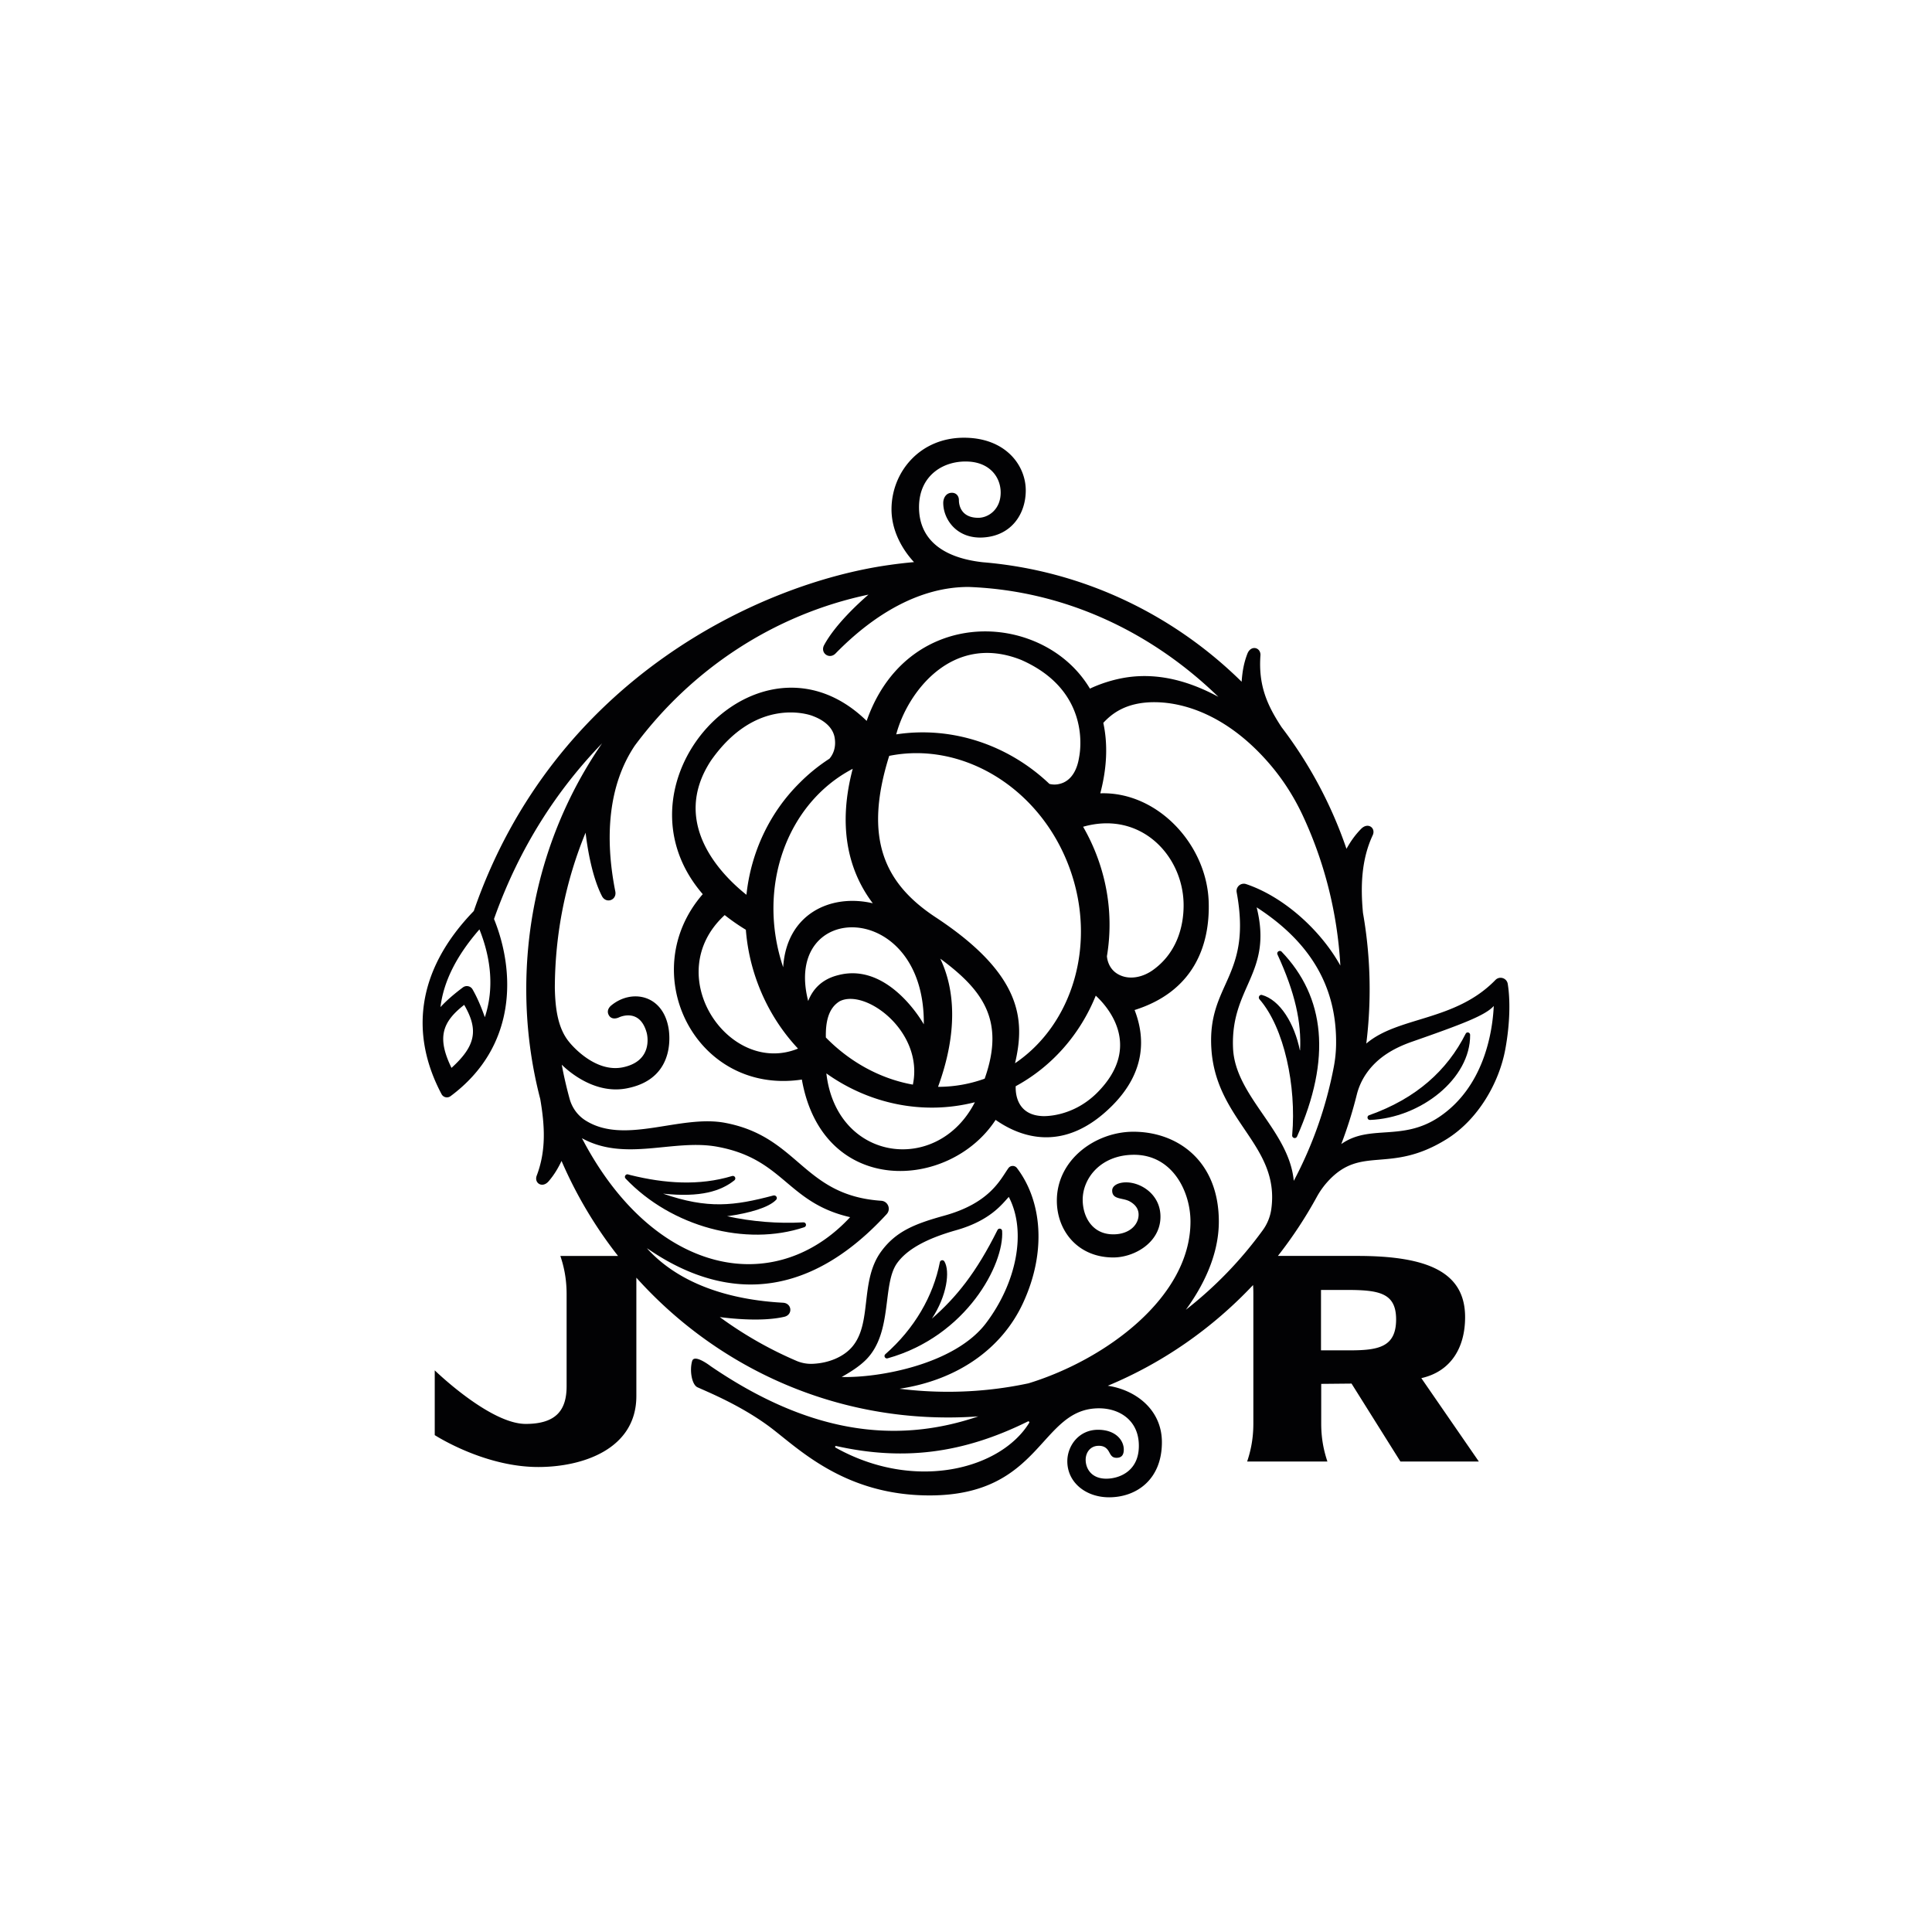 <svg xmlns="http://www.w3.org/2000/svg" width="640" height="640"><g fill="none" fill-rule="evenodd"><g><path fill="#FFF" d="M0 0h640v640H0z"/><g fill="#020204" fill-rule="nonzero" transform="translate(140 145)"><path d="M300.014 246.202c11.101-11.976 20.315-2.135 39.16-13.819 10.448-6.473 17.442-18.656 19.496-29.897 1.568-8.552 1.637-16.341.79-21.567-.318-1.94-2.705-2.702-4.079-1.289-13.39 13.778-32.18 12.003-42.781 21.068.735-5.904 1.11-11.92 1.11-18.018 0-8.621-.763-17.062-2.206-25.254-.833-8.815-.542-17.713 3.247-25.794 1.04-2.356-1.582-4.352-3.83-2.093-2.11 2.135-3.539 4.255-4.885 6.64a142.424 142.424 0 0 0-21.495-40.293c-4.829-7.346-7.743-13.916-6.993-23.923.014-2.578-3.206-3.354-4.344-.388-1.235 3.216-1.651 6.043-1.9 9.259-22.578-22.246-52.524-36.827-85.758-39.586-13.89-1.552-21.23-8.025-21.106-18.49.139-10.616 8.534-15.426 16.749-14.83 6.8.5 10.296 5.198 10.296 10.23 0 5.654-4.121 8.37-7.41 8.37-5.37 0-6.425-3.728-6.425-5.862 0-1.4-.93-2.426-2.303-2.426-2.082 0-2.886 1.913-2.886 3.34 0 5.448 4.496 12.1 13.446 11.45 9.367-.68 13.89-7.998 13.89-15.566 0-8.44-6.8-17.464-20.468-17.464-14.68 0-23.937 11.42-24.006 23.59-.042 7.125 3.525 13.39 7.452 17.617-2.803.25-5.565.568-8.312.97C112.167 48.123 43.506 79.863 16.946 156.79c-19.593 20.236-20.829 41.553-10.67 60.666a2.006 2.006 0 0 0 2.969.666c22.05-16.356 21.494-41.221 14.404-58.699 8.534-24.13 21.286-43.189 35.801-58.186-15.902 23.064-25.117 51.145-25.117 81.444 0 12.585 1.61 24.782 4.635 36.397 1.499 8.787 2.012 17.034-1.193 25.42-.874 2.425 1.887 4.227 3.969 1.816 1.887-2.204 3.136-4.353 4.274-6.737a142.24 142.24 0 0 0 18.719 31.477H45.629c.916 2.745 2.068 6.903 2.068 12.6v30.534c0 7.65-3.178 12.502-13.558 12.502-11.906 0-30.126-17.741-30.126-17.741v21.455c3.636 2.274 18.276 10.562 34.29 10.562 14.75 0 32.498-5.946 32.498-23.493v-39.225c25.547 28.455 62.347 46.307 103.242 46.307 3.372 0 6.716-.124 10.032-.36-28.669 9.785-57.38 4.713-88.643-16.619 0 0-5.426-4.213-6.147-1.718-.902 3.077-.14 7.83 1.776 8.704 3.58 1.622 13.973 5.85 23.396 12.724 9.422 6.875 24.644 23.091 53.494 23.091 37.397 0 36.356-28.857 56.103-28.857 6.522 0 12.586 3.673 13.155 11.158.707 9.466-6.273 12.155-10.74 12.155-4.955 0-6.828-3.382-6.828-6.265 0-2.314 1.43-4.449 3.982-4.615 2.332-.153 3.206 1.04 3.72 1.926.61 1.068.998 2.19 2.886 2.024 1.679-.153 2.04-1.442 2.04-2.717 0-3.09-2.72-6.556-8.535-6.556-6.341 0-10.171 5.295-10.171 10.437 0 6.986 6.092 11.934 13.835 11.934 9.075 0 17.498-5.89 17.498-18.24 0-10.922-8.853-17.381-17.928-18.712 18.303-7.61 34.663-19.058 48.123-33.362.07.887.098 1.83.098 2.814v43.092c0 5.724-1.152 9.84-2.054 12.557h26.587c-.902-2.716-2.053-6.833-2.053-12.557v-13.167l10.046-.097 16.194 25.821h25.977l-19.052-27.623c9.852-2.218 14.5-10.146 14.5-20.195 0-14.789-12.114-20.291-35.662-20.291H283.32a143.07 143.07 0 0 0 12.961-19.682 26.526 26.526 0 0 1 3.733-5.156ZM9.564 208.75c-4.83-9.952-3.178-15.122 4.204-20.874 0 0 0-.014-.013-.014h.027l-.014.014c4.69 8.095 4.01 13.445-4.204 20.874Zm11.046-16.785c-1.166-3.313-2.47-6.431-4.066-9.217a2.18 2.18 0 0 0-3.192-.665c-2.817 2.106-5.37 4.283-7.438 6.528 1.013-8.372 5.204-16.91 12.906-25.739 3.954 9.91 4.842 19.848 1.79 29.093Zm276.99 90.342h8.284c10.865 0 16.596.915 16.596 9.758 0 9.245-5.94 10.256-15.486 10.256h-9.395v-20.014Zm11.836-64.617a21.472 21.472 0 0 1 2.803-6.5c3.76-5.808 9.505-9.01 15.528-11.117 16.61-5.807 24.34-8.732 27.06-11.836-.431 9.258-3.484 26.847-17.916 36.66-12.391 8.427-23.048 2.343-32.596 9.093a141.73 141.73 0 0 0 5.12-16.3Zm-256.66 14.36c14.403 7.914 30.236.166 44.779 2.813 22.175 4.033 23.049 18.517 44.058 23.34-10.56 11.394-23.95 16.675-37.689 15.372-17.914-1.705-36.62-14.664-50.26-39.862.013-.014-.902-1.65-.889-1.664Zm86.034 79.087c2.775-1.539 6.009-3.576 8.243-5.891 8.77-9.079 5.092-24.88 10.157-31.865 3.345-4.616 9.853-8.122 19.51-10.853 11.435-3.23 15.32-8.787 17.457-11.033 6.064 11.63 2.429 28.594-7.507 41.762-10.352 13.763-35.69 18.254-47.86 17.88Zm62.125 15.19c-9.477 15.427-37.966 22.87-64.151 8.206-.278-.153-.111-.596.194-.527 21.995 4.92 41.755 2.648 63.527-8.136.305-.138.597.18.43.458Zm51.899-37.45c5.342-7.346 10.92-17.728 10.92-29.204 0-20.208-13.779-29.772-28.308-29.772-12.475 0-25.352 9.176-25.352 22.828 0 10.035 6.994 18.822 18.705 18.822 6.758 0 15.112-4.67 15.598-12.751.54-8.926-8.326-13.375-13.6-11.823-1.248.374-2.372 1.164-2.372 2.412 0 3.104 3.497 2.3 5.828 3.603 2.65 1.483 3.122 3.452 2.858 5.212-.485 3.202-3.802 6.001-9.172 5.655-6.383-.43-9.283-6.071-9.283-11.435 0-7.11 5.98-14.886 17.012-14.886 12.711 0 18.692 12.142 18.692 22.121 0 25.074-28.128 45.753-53.66 53.584a127.42 127.42 0 0 1-26.685 2.8c-5.426 0-10.782-.346-16.028-.998 19.178-2.897 33.86-13.223 40.88-28.344 8.007-17.243 6.162-34.083-1.998-44.783a1.756 1.756 0 0 0-2.83.055c-2.65 3.729-6.078 11.532-21.204 15.718-9.7 2.689-16.041 5.156-20.967 11.92-7.133 9.785-2.845 23.59-9.547 31.505-2.859 3.381-7.854 5.474-13.225 5.668a12.212 12.212 0 0 1-5.259-.984 128.697 128.697 0 0 1-25.394-14.498c4.843.624 14.362 1.511 21.37-.097 2.886-.679 2.54-4.463-.389-4.657-17.664-.956-33.97-6.112-44.627-17.492-.166-.194-.319-.388-.485-.582 9.755 6.778 19.857 10.908 30.043 11.837 15.763 1.442 32.61-4.865 49.358-23.105 1.513-1.636.444-4.283-1.776-4.435-26.088-1.76-27.24-21.207-51.773-25.822-14.917-2.8-33.179 7.429-46.195-.776-2.581-1.622-4.44-4.172-5.26-7.11a139.38 139.38 0 0 1-2.622-11.366c2.373 2.328 11.254 10.09 21.966 7.748 17.013-3.535 13.35-20.195 13.35-20.195-2.054-10.853-12.267-12.654-18.886-7.207 0 0-1.901 1.386-.833 3.257 1.069 1.871 3.33.734 3.33.734s6.897-3.41 9.215 5.101c.346 1.29 1.831 9.356-7.813 11.407s-17.762-8.233-17.762-8.233c-3.885-4.588-4.718-11.268-4.857-17.99.042-18.255 3.664-35.65 10.186-51.478.555 4.726 2.053 14.47 5.425 21.012 1.374 2.62 4.954 1.345 4.427-1.524-3.525-17.7-2.428-35.136 6.48-48.373 18.72-25.198 45.987-43.383 77.376-49.98-3.414 2.952-11.046 9.979-14.695 16.729-1.388 2.606 1.693 4.851 3.774 2.786 12.767-13.07 27.975-22.108 44.155-22.052 32.319 1.234 60.89 15.232 82.677 36.397-7.771-4.186-17.221-7.595-27.726-6.75-7.174.582-13.071 3.188-14.82 4.034-4.662-7.818-11.934-13.376-20.176-16.383-19.455-7.125-44.364.097-53.786 27.069-20.51-19.987-45.973-10.118-57.823 8.774-8.756 13.985-10.06 32.89 3.524 48.622-22.646 26.057-2.345 66.696 32.832 61.415 6.897 38.962 48.86 36.84 64.18 13.361 8.075 5.655 22.646 11.241 38.548-4.643 11.462-11.448 10.893-23.05 7.494-31.754 19.44-6.112 25.005-21.192 24.547-35.787-.596-19.003-16.943-36.633-35.912-35.996 2.317-8.76 2.47-16.563.999-23.34 2.553-2.731 7.202-6.89 17.04-6.848 10.713.056 25.089 5.156 38.424 20.902 4.247 5.017 7.771 10.59 10.56 16.535 7.12 15.233 11.504 32.045 12.503 49.814-6.425-11.587-18.608-22.744-31.194-26.986-1.749-.596-3.483.901-3.15 2.717 5.217 28.344-9.853 30.05-8.368 52.004 1.624 23.868 22.73 31.713 19.844 52.877a15.541 15.541 0 0 1-2.9 7.138 131.49 131.49 0 0 1-25.408 26.266Zm-83.052-130.121c-16.79-11.13-23.812-25.989-15.222-53.363 24.298-4.906 50.08 10.617 59.766 37.215 9.117 25.018 1.027 51.672-18.081 64.604 3.316-14.18 2.65-29.329-26.463-48.456Zm-69.715-.624a67.568 67.568 0 0 0 7.007 4.865 65.212 65.212 0 0 0 3.76 17.298c3.095 8.482 7.758 15.925 13.517 22.065-22.786 9.315-45.918-24.338-24.284-44.228Zm-4.524-51.214c14.917-21.262 32.443-15.233 33.595-14.775 1.152.457 6.355 2.3 7.313 7.013.68 3.618-.652 5.96-1.68 7.166a58.726 58.726 0 0 0-9.92 8.053c-9.88 9.785-16.084 22.911-17.582 37.035-7.896-6.28-25.505-23.55-11.726-44.492Zm23.895 68.498c-8.895-26.432 1.194-54.347 23.035-65.74-4.8 18.157-1.998 33.099 6.647 44.547-14.015-3.285-28.6 3.576-29.682 21.193Zm46.584 18.905c-2.79-4.823-13.585-20.153-28.322-16.3-5.676 1.387-8.562 4.921-9.977 8.58-8.632-33.556 38.757-33.944 38.299 7.72Zm-27.823-7.664c8.548-4.283 27.878 10.104 24.201 27.637-10.643-1.899-20.76-7.374-28.821-15.607-.111-4.962.749-9.73 4.62-12.03Zm44.738 33.472c-12.35 24.131-45.82 19.738-49.192-9.55 14.085 10.036 31.93 13.944 49.192 9.55Zm-12.197-5.1c6.605-18.06 5.62-32.267.735-42.468 13.988 10.34 21.578 20.374 14.71 39.765a45.33 45.33 0 0 1-15.445 2.703ZM156.89 98.27c3.622-13.805 18.47-33.82 41.408-24.658 23.52 10.354 19.4 30.992 19.177 32.212-.208 1.206-.999 6.653-5.37 8.496-1.762.707-3.247.666-4.468.36-13.558-12.903-32.236-19.237-50.747-16.41Zm39.576 116.552c12.267-6.667 21.425-17.409 26.518-29.994 3.441 3.146 16.055 16.577.403 32.212-8.437 8.357-18.096 7.678-18.096 7.678-7.548-.332-8.964-6.112-8.825-9.896Zm30.223-43.106c1.749-10.492.888-21.664-3.067-32.489a65.422 65.422 0 0 0-4.829-10.353c19.067-5.434 33.082 9.536 33.29 25.641.097 7.734-2.484 16.383-10.227 21.872-3.289 2.329-7.382 3.16-10.643 1.746-4.44-1.857-4.524-6.417-4.524-6.417Zm41.769 30.424c-.833-20.306 13.28-24.686 7.826-46.571 18.248 11.809 26.629 26.792 26.31 45.587a42.666 42.666 0 0 1-.736 7.151 134.178 134.178 0 0 1-13.28 37.867c-1.54-16.716-19.468-28.012-20.12-44.034Z"/><path d="M191.969 262.73c-.07-.801-1.164-1.008-1.529-.29-7.066 14.182-13.656 22.316-21.732 29.36 4.991-7.568 6.057-15.716 4.136-18.934-.379-.635-1.36-.483-1.5.249-2.174 11.186-8.385 21.985-18.046 30.464-.673.539-.112 1.644.743 1.381 26.136-7.305 38.67-31.182 37.928-42.23ZM346.999 197.803c-.014-.826-1.107-1.12-1.476-.378-6.094 12.096-16.33 21.476-32.017 27.02-.833.294-.574 1.596.314 1.554 16.781-.644 33.33-13.678 33.179-28.196ZM284.456 170.156c-.689-.485-1.634.249-1.283 1.01 5.9 12.81 7.965 22.523 7.493 31.737 0 .041-.068.055-.068.013-1.768-8.743-6.507-16.684-12.635-18.345-.783-.11-1.27.844-.743 1.453 8.235 9.45 12.244 28.846 10.84 44.88 0 .028-.013.083-.013.11-.135.97 1.174 1.384 1.606.499 11.448-25.774 9.369-46.25-5.197-61.357ZM126.417 261.537c.946-.332.667-1.66-.306-1.618-8.441.47-16.966-.236-25.254-2.02 7.51-1.038 13.781-2.893 16.229-5.425.653-.664-.042-1.66-.89-1.453-12.947 3.432-21.694 4.553-36.546-.609 12.474 1.329 19.163-.871 23.613-4.4.723-.567.14-1.716-.75-1.439-10.89 3.293-22.334 2.49-33.682-.318-.25-.055-.5-.125-.737-.208-.764-.276-1.488.72-.848 1.384 15.2 15.968 39.786 22.582 59.17 16.106Z"/></g></g></g></svg>